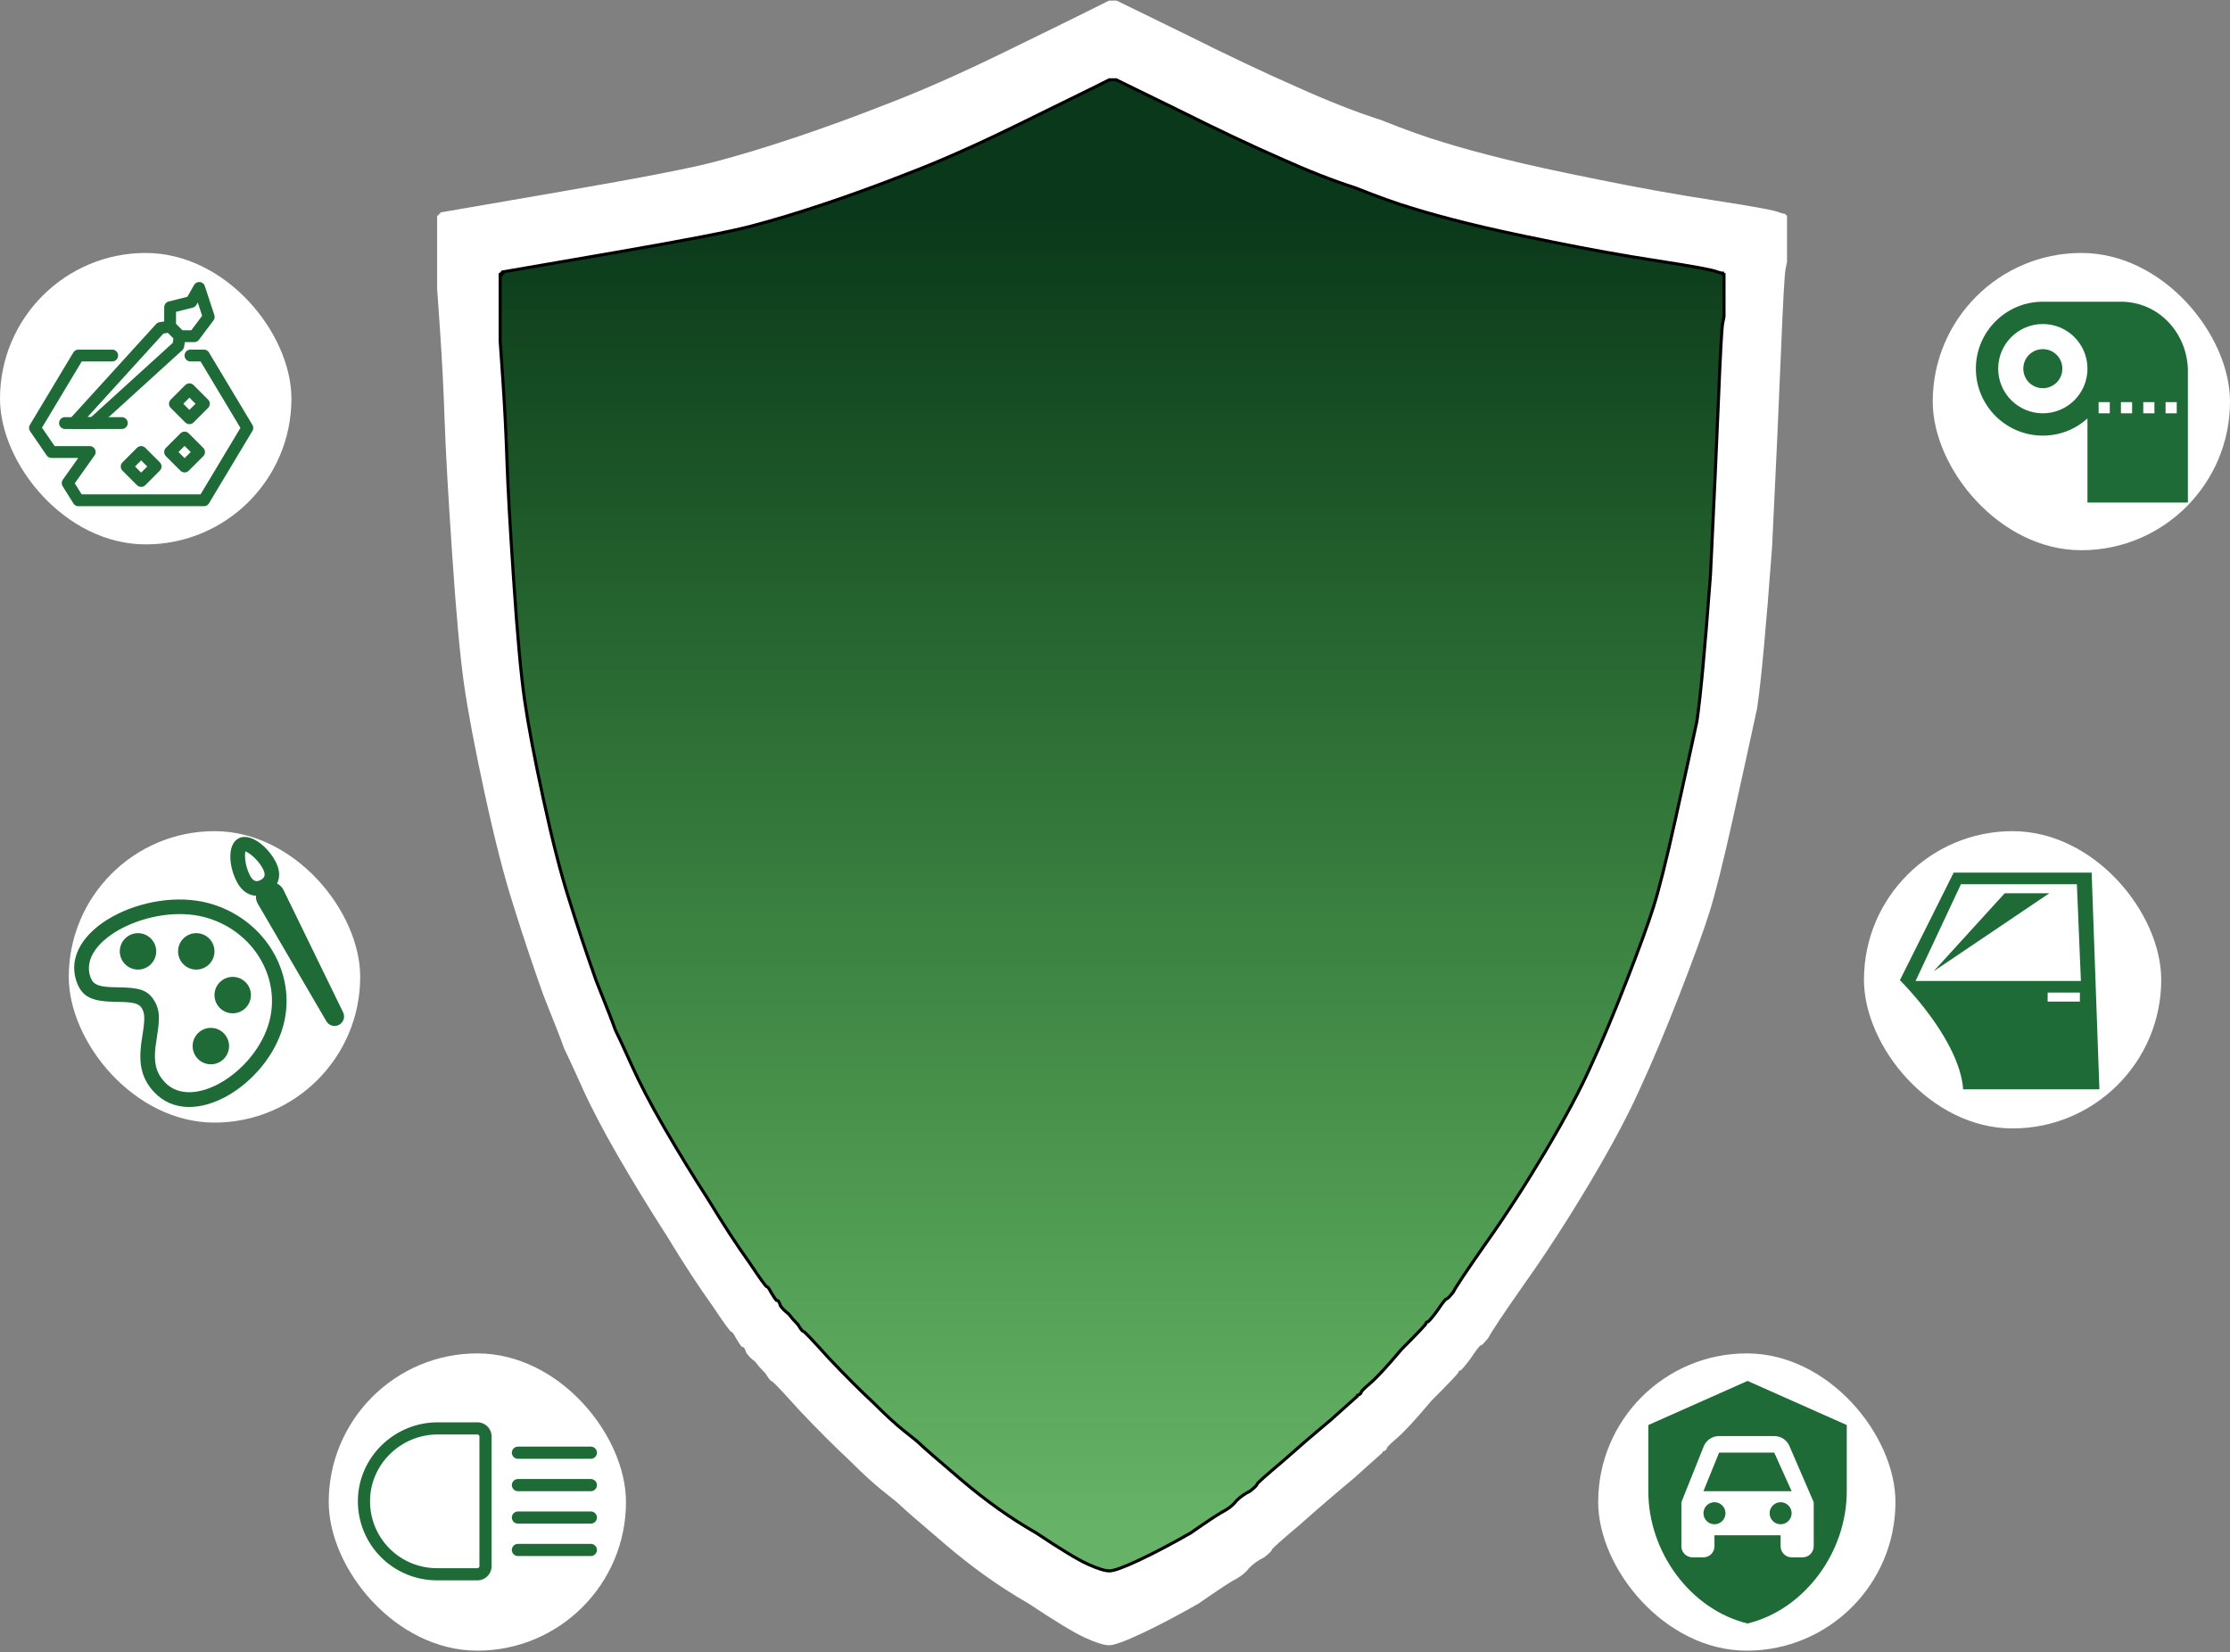 <svg xmlns="http://www.w3.org/2000/svg" width="660" height="489" viewBox="0 0 660 489" fill="none"><rect x="0" y="0" width="660" height="489" fill="#808080" stroke="none"/><g clip-path="url(#clip0_410_27)"><path fill-rule="evenodd" clip-rule="evenodd" d="M328.254 0.169H329.138H330.463L350.351 9.886C363.315 16.365 374.511 21.665 383.939 25.788C393.072 29.911 401.322 33.15 408.688 35.506C416.054 38.45 422.241 40.659 427.25 42.131C431.964 43.604 437.856 45.223 444.927 46.99C451.998 48.757 461.427 50.818 473.212 53.174C484.702 55.53 496.193 57.591 507.684 59.358C519.174 61.125 525.509 62.303 526.687 62.892C527.571 63.186 528.16 63.333 528.455 63.333C528.455 63.628 528.602 63.775 528.897 63.775V70.842V77.468C528.897 77.468 528.75 78.204 528.455 79.677C528.16 81.149 527.719 89.1 527.129 103.529C526.54 118.253 525.656 137.688 524.478 161.835C522.71 185.687 521.237 201.589 520.058 209.539C518.29 217.785 515.933 228.533 512.987 241.784C510.041 255.035 507.684 264.459 505.916 270.054C504.148 275.649 501.202 283.747 497.077 294.348C492.952 304.949 489.122 314.077 485.586 321.734C482.051 329.684 477.042 339.108 470.56 350.003C464.078 360.899 457.596 370.911 451.115 380.039C444.927 388.874 441.392 394.174 440.508 395.941C439.329 397.413 438.593 398.149 438.298 398.149C438.004 398.149 436.972 399.475 435.205 402.125C433.437 404.481 432.406 405.659 432.111 405.659C431.816 405.659 431.669 405.806 431.669 406.1C431.669 406.395 429.017 409.192 423.714 414.493C419 420.088 415.612 423.769 413.549 425.535C411.487 427.302 410.456 428.333 410.456 428.627C410.456 428.922 410.161 429.216 409.572 429.511C409.277 429.511 409.13 429.658 409.13 429.953C408.835 430.247 406.036 432.75 400.733 437.462C395.429 441.879 390.126 446.443 384.823 451.155C379.225 455.866 376.426 458.369 376.426 458.664C376.426 458.958 375.689 459.694 374.216 460.872C372.448 461.756 370.975 462.786 369.797 463.964C368.913 465.142 367.734 466.173 366.261 467.056C364.493 467.94 360.663 470.443 354.77 474.565C348.583 478.099 342.985 481.044 337.976 483.399C332.968 485.755 329.727 486.933 328.254 486.933C326.78 486.933 324.423 486.197 321.182 484.725C317.942 483.252 312.344 479.866 304.389 474.565C296.139 469.854 288.037 464.111 280.082 457.339C272.126 450.566 267.707 446.738 266.823 445.854C265.939 444.971 264.171 443.498 261.52 441.437C258.868 439.376 255.48 436.284 251.355 432.161C246.936 428.039 242.074 423.18 236.771 417.585C231.467 411.695 228.668 408.751 228.374 408.751C228.079 408.751 227.49 408.014 226.606 406.542C225.428 405.364 224.396 404.186 223.512 403.008C222.334 402.125 221.45 401.241 220.861 400.358C220.566 399.18 220.124 398.591 219.535 398.591C219.24 398.297 218.651 397.413 217.767 395.941C217.178 394.763 216.736 394.174 216.441 394.174C216.147 394.174 214.232 391.524 210.696 386.223C206.866 380.923 202.446 374.15 197.438 365.905C192.134 357.659 187.273 349.709 182.853 342.052C178.434 334.396 174.898 327.623 172.247 321.734C169.595 315.844 167.827 312.016 166.943 310.249C166.354 308.482 164.292 303.182 160.756 294.348C157.515 285.219 154.569 276.385 151.917 267.845C149.266 259.6 146.467 248.704 143.52 235.159C140.574 221.613 138.511 210.717 137.333 202.472C136.154 194.227 134.976 181.27 133.797 163.601C132.619 146.228 131.882 133.124 131.588 124.289C131.293 115.455 130.851 106.768 130.262 98.228L129.378 85.419V74.376V63.775H129.82V63.333H130.262V62.892L166.059 56.708C189.925 52.585 205.098 49.64 211.58 47.873C218.356 46.107 226.164 43.751 235.003 40.806C243.842 37.861 253.123 34.475 262.846 30.647C272.863 26.819 284.501 21.665 297.759 15.187C311.018 8.709 319.415 4.586 322.95 2.819C326.486 1.052 328.254 0.169 328.254 0.169Z" fill="white"></path><path fill-rule="evenodd" clip-rule="evenodd" d="M328.339 23.611H329.139H330.338L348.366 32.421C360.119 38.295 370.269 43.1 378.817 46.838C387.098 50.576 394.58 53.512 401.263 55.648C407.938 58.318 413.545 60.32 418.082 61.655C422.359 62.99 427.702 64.458 434.112 66.06C440.521 67.662 449.069 69.531 459.755 71.667C470.175 73.803 480.592 75.671 491.005 77.273C501.425 78.875 507.17 79.943 508.239 80.477C509.042 80.744 509.577 80.877 509.843 80.877C509.843 81.144 509.976 81.278 510.243 81.278V87.685V93.692C510.243 93.692 510.11 94.36 509.843 95.695C509.577 97.029 509.177 104.238 508.644 117.32C508.104 130.669 507.302 148.289 506.236 170.181C504.63 191.806 503.294 206.223 502.228 213.431C500.629 220.906 498.494 230.651 495.822 242.665C493.151 254.678 491.012 263.222 489.406 268.294C487.807 273.367 485.136 280.709 481.391 290.32C477.654 299.931 474.183 308.207 470.978 315.148C467.773 322.357 463.233 330.9 457.357 340.778C451.481 350.657 445.604 359.734 439.728 368.01C434.118 376.02 430.91 380.825 430.104 382.426C429.038 383.762 428.372 384.429 428.105 384.429C427.839 384.429 426.903 385.63 425.297 388.033C423.698 390.169 422.765 391.237 422.499 391.237C422.226 391.237 422.089 391.371 422.089 391.638C422.089 391.905 419.688 394.441 414.884 399.246C410.607 404.318 407.535 407.656 405.67 409.258C403.798 410.859 402.862 411.793 402.862 412.06C402.862 412.327 402.595 412.594 402.062 412.86C401.796 412.86 401.662 412.994 401.662 413.26C401.396 413.528 398.857 415.798 394.047 420.07C389.237 424.074 384.43 428.212 379.626 432.485C374.55 436.755 372.011 439.024 372.011 439.29C372.011 439.56 371.342 440.228 370.003 441.295C368.404 442.095 367.068 443.03 365.995 444.1C365.196 445.167 364.13 446.1 362.797 446.9C361.192 447.703 357.717 449.973 352.374 453.71C346.764 456.913 341.691 459.583 337.154 461.72C332.61 463.853 329.672 464.92 328.339 464.92C327 464.92 324.861 464.253 321.923 462.92C318.985 461.586 313.912 458.516 306.703 453.71C299.221 449.436 291.873 444.23 284.657 438.09C277.448 431.95 273.444 428.48 272.645 427.68C271.839 426.877 270.233 425.542 267.828 423.675C265.429 421.805 262.358 419.002 258.614 415.265C254.61 411.527 250.202 407.122 245.392 402.049C240.589 396.71 238.05 394.04 237.777 394.04C237.511 394.04 236.978 393.373 236.178 392.038C235.112 390.97 234.176 389.902 233.37 388.834C232.304 388.033 231.504 387.232 230.971 386.431C230.705 385.364 230.305 384.83 229.772 384.83C229.505 384.563 228.968 383.762 228.163 382.426C227.63 381.358 227.231 380.824 226.964 380.824C226.697 380.824 224.962 378.422 221.757 373.617C218.286 368.811 214.279 362.671 209.735 355.195C204.925 347.72 200.518 340.511 196.513 333.57C192.503 326.629 189.298 320.488 186.9 315.148C184.494 309.809 182.889 306.339 182.085 304.737C181.551 303.135 179.682 298.329 176.477 290.32C173.539 282.043 170.868 274.034 168.463 266.292C166.058 258.817 163.522 248.938 160.854 236.658C158.183 224.377 156.312 214.499 155.241 207.023C154.174 199.548 153.105 187.801 152.034 171.783C150.967 156.031 150.3 144.151 150.033 136.141C149.766 128.132 149.366 120.256 148.832 112.514L148.032 100.901V90.889V81.278H148.432V80.877H148.832V80.477L181.285 74.87C202.923 71.133 216.681 68.463 222.557 66.861C228.7 65.259 235.778 63.123 243.793 60.454C251.808 57.784 260.223 54.714 269.037 51.243C278.118 47.773 288.668 43.1 300.687 37.227C312.706 31.353 320.318 27.616 323.522 26.014C326.734 24.412 328.339 23.611 328.339 23.611Z" fill="url(#paint0_linear_410_27)" stroke="black" stroke-width="0.907"></path></g><rect x="20.355" y="245.991" width="86.252" height="86.252" rx="43.126" fill="white"></rect><path fill-rule="evenodd" clip-rule="evenodd" d="M83.859 303.495C88.042 287.87 78.097 271.681 61.713 267.291C43.311 262.357 17.229 275.152 22.701 290.626C24.353 295.301 27.592 296.409 34.268 296.504L34.734 296.513C39.477 296.569 41.078 296.944 41.97 298.393C42.893 299.894 42.902 301.653 42.203 306.104C41.914 307.924 41.824 308.558 41.716 309.528C41.09 315.134 42.005 319.335 45.554 323.156C56.698 335.162 79.141 321.09 83.859 303.495ZM26.764 289.19C22.848 278.106 44.95 267.265 60.596 271.456C74.729 275.243 83.246 289.108 79.692 302.378C75.708 317.239 56.892 329.038 48.715 320.232C46.153 317.472 45.502 314.483 45.998 310.011C46.102 309.127 46.188 308.528 46.464 306.777C47.326 301.278 47.313 298.859 45.645 296.137C43.639 292.877 41.078 292.282 34.79 292.204L34.328 292.196C29.33 292.127 27.592 291.532 26.764 289.19Z" fill="#1F6B38"></path><path d="M40.84 286.96C39.411 286.96 38.039 286.392 37.028 285.381C36.017 284.37 35.45 282.999 35.45 281.57C35.45 280.14 36.017 278.769 37.028 277.758C38.039 276.747 39.411 276.179 40.84 276.179C42.27 276.179 43.641 276.747 44.652 277.758C45.663 278.769 46.231 280.14 46.231 281.57C46.231 282.999 45.663 284.37 44.652 285.381C43.641 286.392 42.27 286.96 40.84 286.96ZM58.091 286.96C56.661 286.96 55.29 286.392 54.279 285.381C53.268 284.37 52.7 282.999 52.7 281.57C52.7 280.14 53.268 278.769 54.279 277.758C55.29 276.747 56.661 276.179 58.091 276.179C59.52 276.179 60.892 276.747 61.903 277.758C62.913 278.769 63.481 280.14 63.481 281.57C63.481 282.999 62.913 284.37 61.903 285.381C60.892 286.392 59.52 286.96 58.091 286.96ZM68.872 299.898C67.442 299.898 66.071 299.33 65.06 298.319C64.049 297.308 63.481 295.937 63.481 294.507C63.481 293.078 64.049 291.706 65.06 290.695C66.071 289.685 67.442 289.117 68.872 289.117C70.302 289.117 71.673 289.685 72.684 290.695C73.695 291.706 74.263 293.078 74.263 294.507C74.263 295.937 73.695 297.308 72.684 298.319C71.673 299.33 70.302 299.898 68.872 299.898ZM62.403 314.992C60.974 314.992 59.602 314.424 58.591 313.413C57.581 312.402 57.013 311.031 57.013 309.601C57.013 308.172 57.581 306.801 58.591 305.79C59.602 304.779 60.974 304.211 62.403 304.211C63.833 304.211 65.204 304.779 66.215 305.79C67.226 306.801 67.794 308.172 67.794 309.601C67.794 311.031 67.226 312.402 66.215 313.413C65.204 314.424 63.833 314.992 62.403 314.992ZM78.015 261.538C78.526 261.264 79.088 261.096 79.665 261.044C80.243 260.992 80.826 261.057 81.377 261.235C81.93 261.414 82.44 261.701 82.878 262.082C83.316 262.462 83.673 262.927 83.927 263.448L101.579 299.674C101.874 300.325 101.909 301.064 101.679 301.74C101.448 302.417 100.969 302.98 100.337 303.316C99.706 303.651 98.971 303.734 98.281 303.547C97.591 303.36 96.999 302.917 96.624 302.309L76.32 267.506C76.029 267.005 75.843 266.451 75.771 265.876C75.699 265.301 75.744 264.718 75.902 264.161C76.061 263.604 76.33 263.085 76.694 262.634C77.058 262.183 77.508 261.81 78.019 261.538" fill="#1F6B38"></path><path fill-rule="evenodd" clip-rule="evenodd" d="M70.114 261.016C72.21 264.962 75.742 266.066 79.158 264.25C82.569 262.439 83.634 258.89 81.534 254.944C79.136 250.424 73.996 246.327 70.589 248.134C67.182 249.941 67.708 256.496 70.114 261.016ZM73.918 258.989C73.158 257.454 72.69 255.791 72.538 254.085C72.475 253.372 72.501 252.653 72.615 251.946L72.693 251.985C72.909 252.089 73.577 252.399 74.431 253.081C75.734 254.12 77.027 255.651 77.726 256.966C78.713 258.821 78.433 259.752 77.131 260.446C75.837 261.136 74.906 260.843 73.918 258.993" fill="#1F6B38"></path><rect y="74.867" width="86.252" height="86.252" rx="43.126" fill="white"></rect><path d="M50.346 96.644V90.931L56.605 89.351L58.959 85.217L61.773 93.787L57.488 99.501H53.203L50.346 96.644Z" stroke="#1F6B38" stroke-width="3.5" stroke-miterlimit="10" stroke-linecap="round" stroke-linejoin="round"></path><path d="M50.346 96.644L53.203 99.501L52.76 102.358L27.625 125.212H21.912L47.489 97.087L50.346 96.644Z" stroke="#1F6B38" stroke-width="3.5" stroke-miterlimit="10" stroke-linejoin="round"></path><path d="M33.205 105.215H23.206L10.35 126.641L15.255 133.783H26.554L20.026 142.979L23.206 148.067H60.345L73.2 126.641L60.345 105.215H56.371M19.232 125.213H36.062" stroke="#1F6B38" stroke-width="3.5" stroke-miterlimit="10" stroke-linecap="round" stroke-linejoin="round"></path><path d="M56.059 115.213L51.774 119.499L56.059 123.781L60.344 119.496L56.059 115.213ZM54.631 129.498L50.346 133.783L54.631 138.065L58.916 133.78L54.631 129.498ZM41.775 133.783L37.49 138.068L41.775 142.35L46.06 138.065L41.775 133.783Z" stroke="#1F6B38" stroke-width="3.5" stroke-miterlimit="10" stroke-linecap="round" stroke-linejoin="round"></path><rect x="97.292" y="400.554" width="87.977" height="87.977" rx="43.989" fill="white"></rect><path d="M151.488 429.944C151.488 429.467 151.678 429.009 152.015 428.672C152.352 428.334 152.81 428.145 153.287 428.145H174.873C175.35 428.145 175.807 428.334 176.145 428.672C176.482 429.009 176.672 429.467 176.672 429.944C176.672 430.421 176.482 430.878 176.145 431.216C175.807 431.553 175.35 431.742 174.873 431.742H153.287C152.81 431.742 152.352 431.553 152.015 431.216C151.678 430.878 151.488 430.421 151.488 429.944ZM174.873 456.926H153.287C152.81 456.926 152.352 457.115 152.015 457.453C151.678 457.79 151.488 458.248 151.488 458.725C151.488 459.202 151.678 459.659 152.015 459.997C152.352 460.334 152.81 460.524 153.287 460.524H174.873C175.35 460.524 175.807 460.334 176.145 459.997C176.482 459.659 176.672 459.202 176.672 458.725C176.672 458.248 176.482 457.79 176.145 457.453C175.807 457.115 175.35 456.926 174.873 456.926ZM174.873 437.738H153.287C152.81 437.738 152.352 437.928 152.015 438.265C151.678 438.603 151.488 439.06 151.488 439.537C151.488 440.014 151.678 440.472 152.015 440.809C152.352 441.147 152.81 441.336 153.287 441.336H174.873C175.35 441.336 175.807 441.147 176.145 440.809C176.482 440.472 176.672 440.014 176.672 439.537C176.672 439.06 176.482 438.603 176.145 438.265C175.807 437.928 175.35 437.738 174.873 437.738ZM174.873 447.332H153.287C152.81 447.332 152.352 447.522 152.015 447.859C151.678 448.196 151.488 448.654 151.488 449.131C151.488 449.608 151.678 450.066 152.015 450.403C152.352 450.74 152.81 450.93 153.287 450.93H174.873C175.35 450.93 175.807 450.74 176.145 450.403C176.482 450.066 176.672 449.608 176.672 449.131C176.672 448.654 176.482 448.196 176.145 447.859C175.807 447.522 175.35 447.332 174.873 447.332ZM145.492 425.147V463.522C145.492 464.635 145.05 465.702 144.263 466.489C143.476 467.277 142.408 467.719 141.295 467.719H129.303C126.217 467.719 123.162 467.108 120.313 465.922C117.464 464.736 114.878 462.997 112.704 460.807C110.531 458.617 108.812 456.018 107.647 453.161C106.482 450.303 105.895 447.243 105.918 444.157C106.014 431.362 116.624 420.95 129.573 420.95H141.295C142.408 420.95 143.476 421.392 144.263 422.179C145.05 422.966 145.492 424.034 145.492 425.147ZM141.894 425.147C141.894 424.988 141.831 424.835 141.719 424.723C141.606 424.61 141.454 424.547 141.295 424.547H129.573C118.594 424.547 109.597 433.355 109.516 444.184C109.496 446.795 109.993 449.384 110.979 451.802C111.964 454.22 113.419 456.419 115.258 458.273C117.097 460.126 119.285 461.597 121.696 462.601C124.106 463.605 126.692 464.121 129.303 464.121H141.295C141.454 464.121 141.606 464.058 141.719 463.946C141.831 463.833 141.894 463.681 141.894 463.522V425.147Z" fill="#1F6B38"></path><rect x="551.668" y="245.991" width="87.977" height="87.977" rx="43.989" fill="white"></rect><path d="M578.222 258.257L562.303 290.09C565.853 293.715 570.289 298.861 574.001 304.619C577.655 310.303 580.579 316.508 581.027 322.4H621.347L619.05 258.257H578.222ZM580.37 261.688H614.679L615.873 290.329H566.945L580.37 261.688ZM593.318 264.372L572.285 287.465L606.52 264.372H593.318ZM606.028 293.76H615.574V296.445H606.028V293.76Z" fill="#1F6B38"></path><rect x="572.023" y="74.867" width="87.977" height="87.977" rx="43.989" fill="white"></rect><path d="M627.723 89.295C638.654 89.295 647.076 98.179 647.538 109.111V148.741H617.815V123.84C614.182 127.11 609.558 128.926 604.604 128.926C593.672 128.926 584.788 120.042 584.788 109.111C584.788 98.179 593.672 89.295 604.604 89.295H627.723ZM604.604 95.9C597.305 95.9 591.394 101.812 591.394 109.111C591.394 116.409 597.305 122.321 604.604 122.321C611.903 122.321 617.815 116.409 617.815 109.111C617.815 101.812 611.903 95.9 604.604 95.9ZM604.604 103.331C607.808 103.331 610.384 105.907 610.384 109.111C610.384 112.314 607.808 114.89 604.604 114.89C601.401 114.89 598.824 112.314 598.824 109.111C598.824 105.907 601.401 103.331 604.604 103.331ZM644.236 119.018H640.933V122.321H644.236V119.018ZM637.63 119.018H634.328V122.321H637.63V119.018ZM631.025 119.018H627.723V122.321H631.025V119.018ZM624.42 119.018H621.117V122.321H624.42V119.018Z" fill="#1F6B38"></path><rect x="473.006" y="400.554" width="87.977" height="87.977" rx="43.989" fill="white"></rect><path d="M525.107 429.911L530.263 441.333H504.157L508.791 429.911H525.107ZM507.42 444.596C505.626 444.596 504.157 446.064 504.157 447.859C504.157 449.654 505.626 451.122 507.42 451.122C509.215 451.122 510.684 449.654 510.684 447.859C510.684 446.064 509.215 444.596 507.42 444.596ZM527 444.596C525.205 444.596 523.736 446.064 523.736 447.859C523.736 449.654 525.205 451.122 527 451.122C528.794 451.122 530.263 449.654 530.263 447.859C530.263 446.064 528.794 444.596 527 444.596ZM546.579 421.753V441.333C546.579 459.443 534.048 476.379 517.21 480.491C500.372 476.379 487.841 459.443 487.841 441.333V421.753L517.21 408.701L546.579 421.753ZM536.789 444.596L529.741 428.28C529.088 426.387 527.261 425.017 525.107 425.017H508.791C506.637 425.017 504.81 426.387 504.157 428.28L497.631 444.596V457.649C497.631 459.443 499.099 460.912 500.894 460.912H504.157C505.952 460.912 507.42 459.443 507.42 457.649V454.385H527V457.649C527 459.443 528.468 460.912 530.263 460.912H533.526C535.321 460.912 536.789 459.443 536.789 457.649V444.596Z" fill="#1F6B38"></path><defs><linearGradient id="paint0_linear_410_27" x1="329.137" y1="62.96" x2="329.137" y2="451.443" gradientUnits="userSpaceOnUse"><stop stop-color="#0A381A"></stop><stop offset="1" stop-color="#007F00" stop-opacity="0.6"></stop></linearGradient><clipPath id="clip0_410_27"><rect width="399.519" height="488.531" fill="white" transform="translate(129.378)"></rect></clipPath></defs></svg>